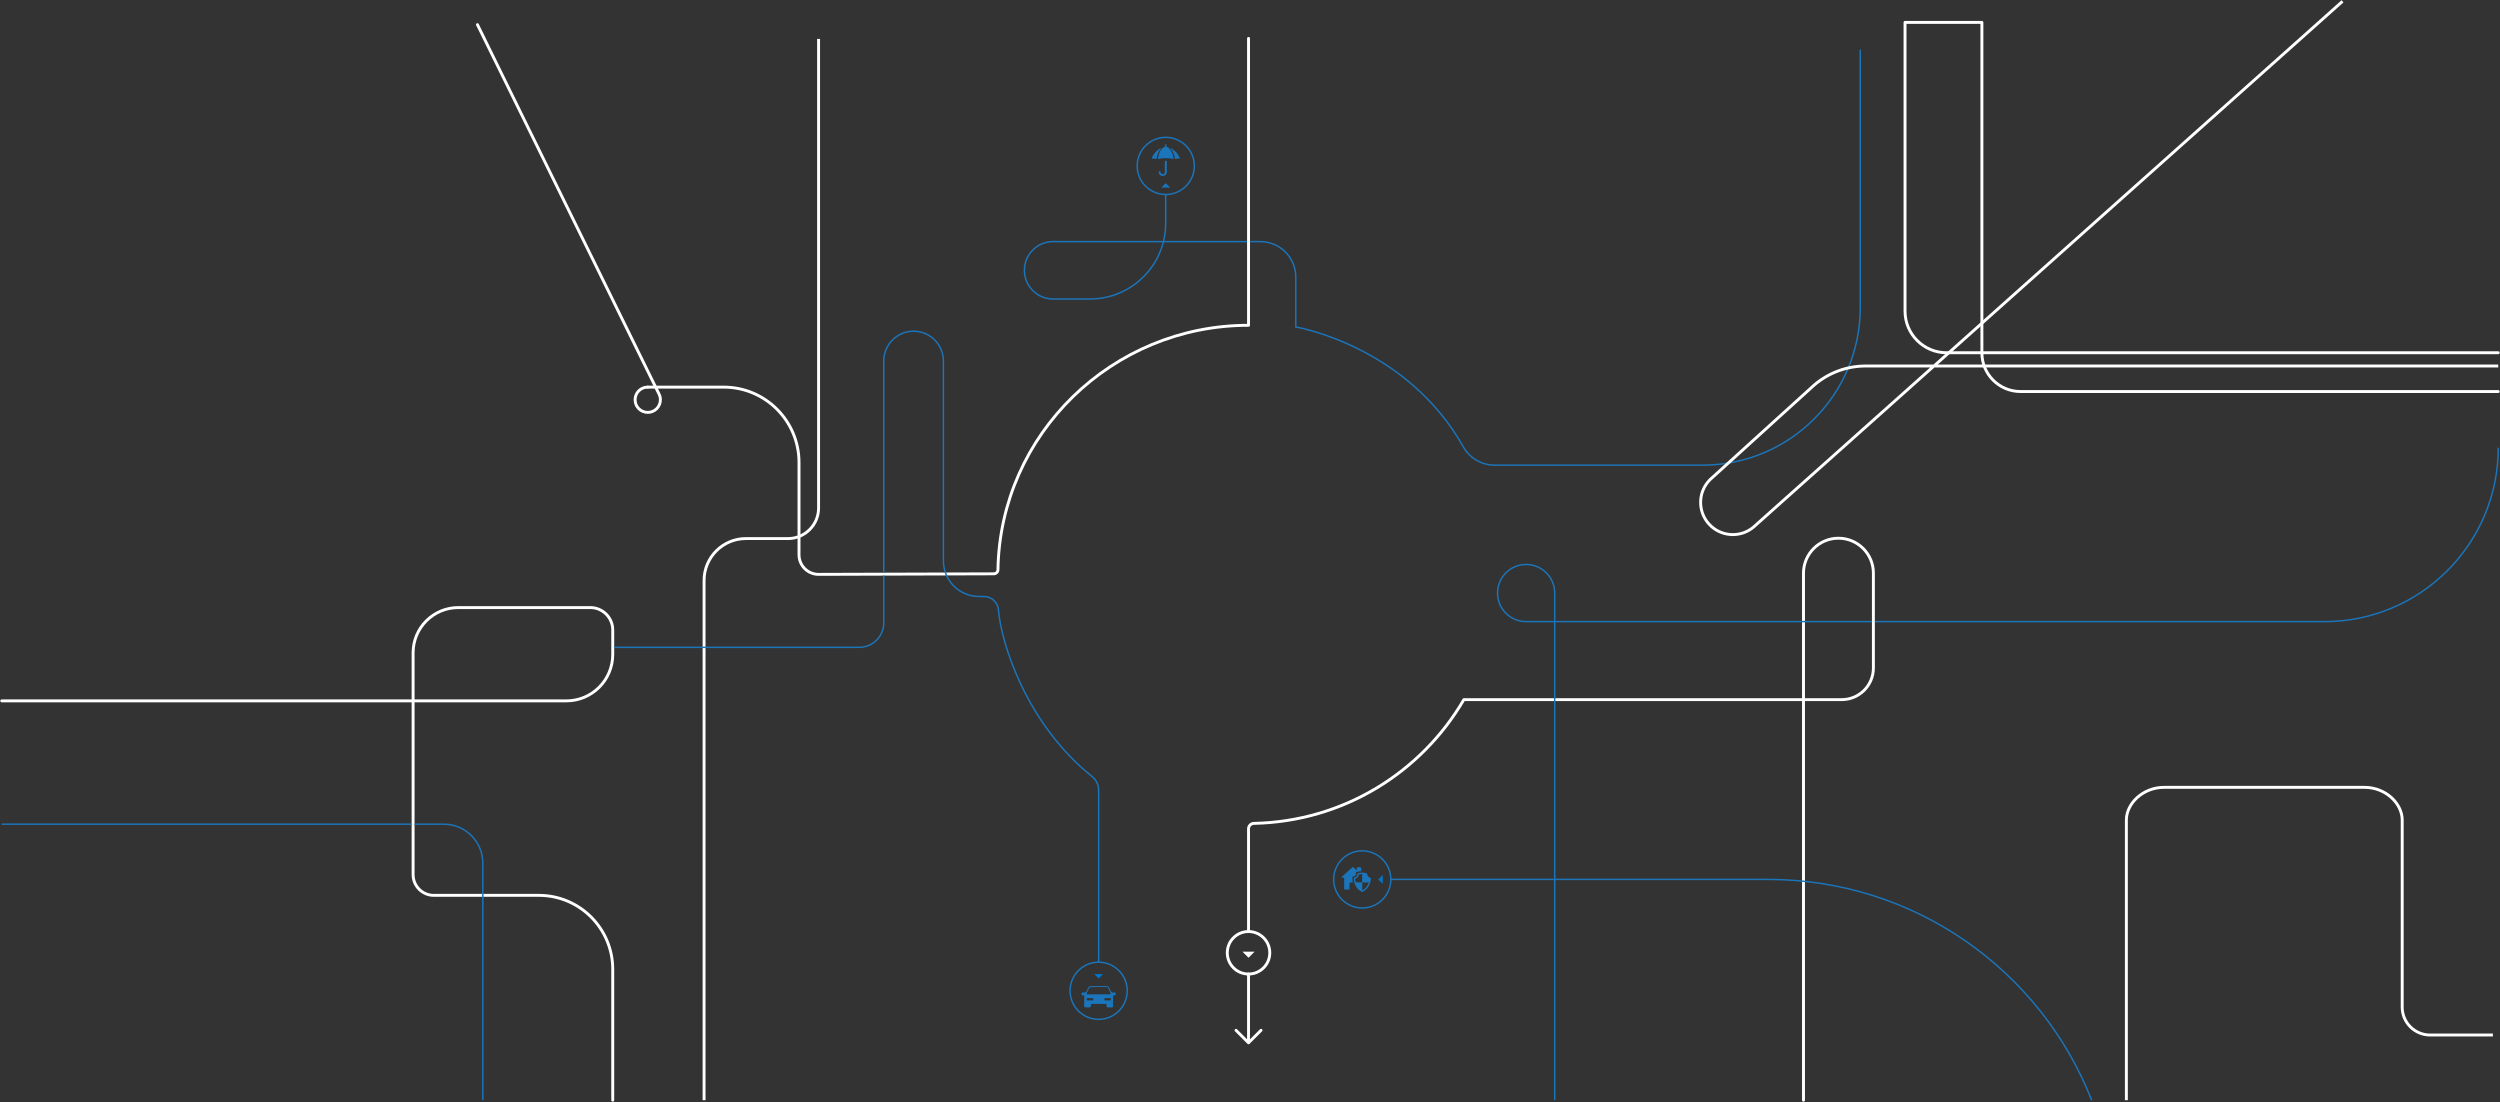 <svg xmlns="http://www.w3.org/2000/svg" width="2570" height="1133" fill="none"><rect width="100%" height="100%" fill="#333333" stroke="none"/><g clip-path="url(#a)"><path stroke="#fff" stroke-miterlimit="10" stroke-width="3.001" d="M723.79 1131V596.7c0-23.78 19.27-43.05 43.05-43.05h43.25c17.35 0 31.41-14.06 31.41-31.41V40"/><path stroke="#fff" stroke-linecap="round" stroke-linejoin="round" stroke-miterlimit="10" stroke-width="3.001" d="M665.88 397.95c-7.18 0-13 5.82-13 13s5.82 13 13 13 13-5.82 13-13c0 0 .13-2.76-1.16-5.38L490.8 25.33M2568.2 362.62h-567.09c-23.61 0-42.74-19.14-42.74-42.74V23.01h79.02v339.81c0 21.91 17.76 39.67 39.67 39.67h491.14M1.8 720.5h580.39c26.35 0 47.71-21.36 47.71-47.71v-25.16c0-12.72-10.31-23.04-23.04-23.04H471.18c-25.69 0-46.51 20.82-46.51 46.51v228.01c0 11.77 9.54 21.32 21.31 21.32h107.95c41.95 0 75.96 34.01 75.96 75.96V1131M1283.49 957.63V852.05c0-3.06 2.45-5.54 5.5-5.61 92.16-1.94 172.34-52.58 215.86-127.22h388.42c17.99 0 32.58-14.58 32.58-32.58v-97.42c0-19.85-16.09-35.93-35.93-35.93-19.85 0-35.93 16.09-35.93 35.93V1131M1270.64 1059.16l12.85 12.84 12.84-12.84-12.84 12.84v-70.68"/><path stroke="#1B75BB" stroke-miterlimit="10" stroke-width="1.5" d="M423.1 847.25H1.8M496.34 1131V887.39c0-22.17-17.97-40.14-40.14-40.14h-30.01M1927.34 639.03h462.13c98.71 0 178.74-80.02 178.74-178.74M1129.42 1047.88c16.23 0 29.38-13.15 29.38-29.38 0-16.23-13.15-29.38-29.38-29.38-16.23 0-29.38 13.15-29.38 29.38 0 16.23 13.15 29.38 29.38 29.38Z"/><path fill="#0075C9" fill-rule="evenodd" d="m1134.02 1001.32-4.6 4.6-4.59-4.6h9.19Z" clip-rule="evenodd"/><path fill="#1B75BB" fill-rule="evenodd" d="M1145.03 1020.25c-1.94.3-2.73-.2-3.58-2.24-.24-.57-.39-1.08-.76-1.8-.74-1.78-2.08-2.53-4.02-2.53H1123.23c-3.58 0-4.18.3-5.38 3.58-.89 2.09-1.78 3.58-4.47 2.99-.75-.15-1.5 0-1.5 1.19 0 1.05.15 1.94 1.5 1.78 1.05-.14 1.35.45 1.35 1.34-.15 2.09-.15 4.33-.15 6.42.15 5.36-.89 4.46 4.78 4.62 1.64.14 2.24-.59 2.09-2.08-.15-.9 0-1.5 1.19-1.5h13.74c.75 0 1.34.15 1.19 1.05-.44 2.38.75 2.83 2.69 2.53h2.08c1.5.14 1.95-.45 1.95-1.94-.14-2.99 0-5.96 0-9.1 0-.59-.14-1.49 1.05-1.34 1.19 0 1.64-.3 1.64-1.64-.01-1.63-1.2-1.33-1.95-1.33Zm-21.21 7.75c0 .29-.14.44-.44.44h-5.83c-.14 0-.44-.15-.44-.44v-1.5c0-.14.3-.44.44-.44h5.83c.3 0 .44.3.44.44v1.5Zm1.95-13.27c3.58-.14 7.16 0 10.74-.14 1.64 0 2.69.6 3.28 2.08.45 1.19.89 2.53 1.65 3.72.74 1.5.14 1.8-1.36 1.8h-21.5c-1.34 0-1.94-.3-1.19-1.64l2.23-4.87a1.5 1.5 0 0 1 1.33-.87l4.82-.08Zm16.27 13.27c0 .29-.3.44-.45.44h-5.83c-.14 0-.44-.15-.44-.44v-1.5c0-.14.3-.44.44-.44h5.83c.15 0 .45.3.45.44v1.5Z" clip-rule="evenodd"/><path stroke="#1B75BB" stroke-miterlimit="10" stroke-width="1.5" d="M1924.34 639.03h-355.48c-16.22 0-29.38-13.15-29.38-29.38 0-16.22 13.15-29.38 29.38-29.38 16.23 0 29.38 13.15 29.38 29.38V1131M1912.36 51v265.14c0 89.49-72.54 162.03-162.03 162.03h-213.81c-13.26 0-25.59-7.06-32.1-18.62-58.79-104.51-172.36-123.41-172.36-123.41v-51.36c0-20.11-16.31-36.42-36.42-36.42H1082.6c-16.3 0-29.51 13.21-29.51 29.51s13.21 29.51 29.51 29.51h37.8c43.04 0 77.93-34.89 77.93-77.93v-29.52"/><path fill="#1B75BB" d="M1198.46 165.26c-.57 0-1.02.46-1.02 1.02v9.51c0 .9 0 1.54-.13 1.93-.13.39-.38.64-.77.9-.39.27-.78.39-1.29.39-.62 0-1.25-.25-1.64-.63a.265.265 0 0 1-.05-.06c-.26-.36-.4-.84-.51-1.5a.911.911 0 0 0-1.03-.77l-.07.01c-.48.07-.83.52-.77 1.01.12 1.11.47 1.97.99 2.58.77.78 1.8 1.15 3.08 1.15.9 0 1.68-.25 2.32-.64.63-.38 1.14-.88 1.52-1.5 0 0 .4-.38.4-2.99v-9.39a1.04 1.04 0 0 0-1.03-1.02ZM1193.54 152.81c.22-.22-.04-.57-.31-.43-2.52 1.31-7.08 4.4-9.27 10.37-.07.2.1.39.31.36 2.08-.34 3.57.21 4.19.5.16.08.34-.02.37-.2.3-1.98 1.06-4.31 1.78-6.11.6-1.49 1.46-3.06 2.93-4.49ZM1212.85 162.75c-2.18-5.97-6.74-9.06-9.27-10.37-.28-.14-.54.21-.31.43 1.47 1.43 2.33 2.99 2.93 4.49.71 1.8 1.48 4.13 1.78 6.11.03.18.21.28.37.2.62-.3 2.11-.84 4.19-.5.2.04.38-.16.31-.36Z"/><path fill="#1B75BB" d="M1205.99 160.62c-.64-2.56-1.41-5-3.08-7.05-.9-1.02-1.79-1.95-3.09-2.44-.22-.08-.44-.14-.63-.19v-1.96c0-.41-.33-.74-.74-.74s-.74.33-.74.74v1.92c-.23.04-.51.11-.79.22-1.3.49-2.19 1.41-3.09 2.44-1.67 2.05-2.44 4.49-3.08 7.05v.02c-.11.73-.3 1.75-.36 2.58-.02.24.21.43.44.35.94-.32 3.32-.96 7.55-.96s6.61.64 7.55.96c.23.08.46-.11.44-.35-.07-.84-.26-1.85-.36-2.58-.02 0-.02 0-.02-.01Z"/><path fill="#1B75BB" fill-rule="evenodd" d="m1193.81 192.88 4.59-4.59 4.6 4.59h-9.19Z" clip-rule="evenodd"/><path stroke="#fff" stroke-miterlimit="10" stroke-width="3.001" d="m2408.13 1.33-604.59 539.69c-12.5 11.29-31.48 11.38-44.1.23-14.77-13.06-14.92-36.05-.32-49.29l104.21-94.61a81.173 81.173 0 0 1 54.58-21.08h650.29"/><path stroke="#fff" stroke-linecap="round" stroke-linejoin="round" stroke-miterlimit="10" stroke-width="3.001" d="M1283.49 39.48V334.4c-140.03 0-255.36 111.83-257.6 251.32-.04 2.31-1.93 4.15-4.23 4.16l-180.16.57c-11.11 0-20.12-9.01-20.12-20.12v-94.91c0-42.78-34.68-77.46-77.46-77.46h-78.03"/><path stroke="#1B75BB" stroke-miterlimit="10" stroke-width="1.5" d="M908.49 588.72V371.15c0-16.94 13.73-30.67 30.67-30.67s30.67 13.73 30.67 30.67v205.38c0 20.26 16.42 36.68 36.68 36.68h4.94c7.85 0 14.38 6.04 14.97 13.86 2.48 32.84 28.19 116.7 96.18 171.12 4.3 3.44 6.82 8.65 6.82 14.16v176.78M631.4 665.44h251.98c13.87 0 25.12-11.24 25.12-25.12v-48.57"/><path stroke="#fff" stroke-miterlimit="10" stroke-width="3.001" d="M2562.69 1064h-64.56c-15.83 0-28.67-12.83-28.67-28.67V842.91c0-16.72-16.76-33.52-38.79-33.52H2224.7c-22.02 0-38.79 16.8-38.79 33.52V1131"/><path stroke="#1B75BB" stroke-miterlimit="10" stroke-width="1.5" d="M1198.4 199.95c16.23 0 29.38-13.154 29.38-29.38s-13.15-29.38-29.38-29.38c-16.23 0-29.38 13.154-29.38 29.38s13.15 29.38 29.38 29.38ZM2150.23 1131c-52.08-132.87-181.44-226.96-332.78-226.96h-387.68"/><path stroke="#1B75BB" stroke-miterlimit="10" stroke-width="1.5" d="M1400.39 933.42c16.23 0 29.38-13.154 29.38-29.38s-13.15-29.38-29.38-29.38c-16.23 0-29.38 13.154-29.38 29.38s13.15 29.38 29.38 29.38Z"/><path fill="#1B75BB" d="M1408.62 902.27c-3.18-.73-3.18-3.78-3.18-3.9v-.5l-.61-.12c-.12-.12-2.68-.73-4.38-.73-1.83 0-4.39.61-4.52.73l-.6.12v.5c0 .12 0 3.17-3.18 3.9l-.49.13v.6c0 1.77.31 3.29.85 5.24.72 2.6 2.93 6.22 7.56 8.65l.37.13.24-.13c4.64-2.43 6.71-6.09 7.56-8.65.97-2.93.97-5.24.97-5.24s0-.2.01-.59l-.6-.14Zm-8.3 4.76h-6.71c-.37-1.58-.49-2.8-.61-3.54 2.68-.86 3.54-3.04 3.78-4.51.86-.12 2.44-.49 3.54-.49v8.54Zm6.58.73c-1.21 3.29-3.29 5.84-6.46 7.55v-8.16h6.71c-.06.16-.14.38-.25.61Z"/><path fill="#1B75BB" d="M1381.83 913.85c0 .49.24.61.6.61h4.34c.37 0 .49-.25.49-.61v-5.24c0-.97.61-1.47 1.58-1.47h1.84c-.23-1.47-.5-3.77-.5-5.85l1.1-.24.5-.12a3.96 3.96 0 0 0 1.58-.97c.6-.74.6-1.47.6-1.58v-1.71s2.09-.97 5.37-.97v-3.41c0-.36-.37-.73-.86-.73h-2.93c-.37 0-.74.37-.74.73v2.44c-1.09-.98-2.31-2.07-3.41-3.17-.5-.37-.61-.37-1.1 0l-10.97 9.87s-.23.21-.1.61c.05.14.22.2.39.23l2.2.01v11.57h.02Z"/><path fill="#0075C9" fill-rule="evenodd" d="m1421.46 908.63-4.6-4.59 4.6-4.6v9.19Z" clip-rule="evenodd"/><path stroke="#fff" stroke-linecap="round" stroke-linejoin="round" stroke-miterlimit="10" stroke-width="3.001" d="M1283.49 1001.32c12.07 0 21.85-9.783 21.85-21.85 0-12.068-9.78-21.85-21.85-21.85-12.07 0-21.85 9.782-21.85 21.85 0 12.067 9.78 21.85 21.85 21.85Z"/><path fill="#fff" fill-rule="evenodd" d="m1289.71 978.33-6.22 6.23-6.23-6.23h12.45Z" clip-rule="evenodd"/></g><defs><clipPath id="a"><path fill="#fff" d="M0 0h2570v1133H0z"/></clipPath></defs></svg>
